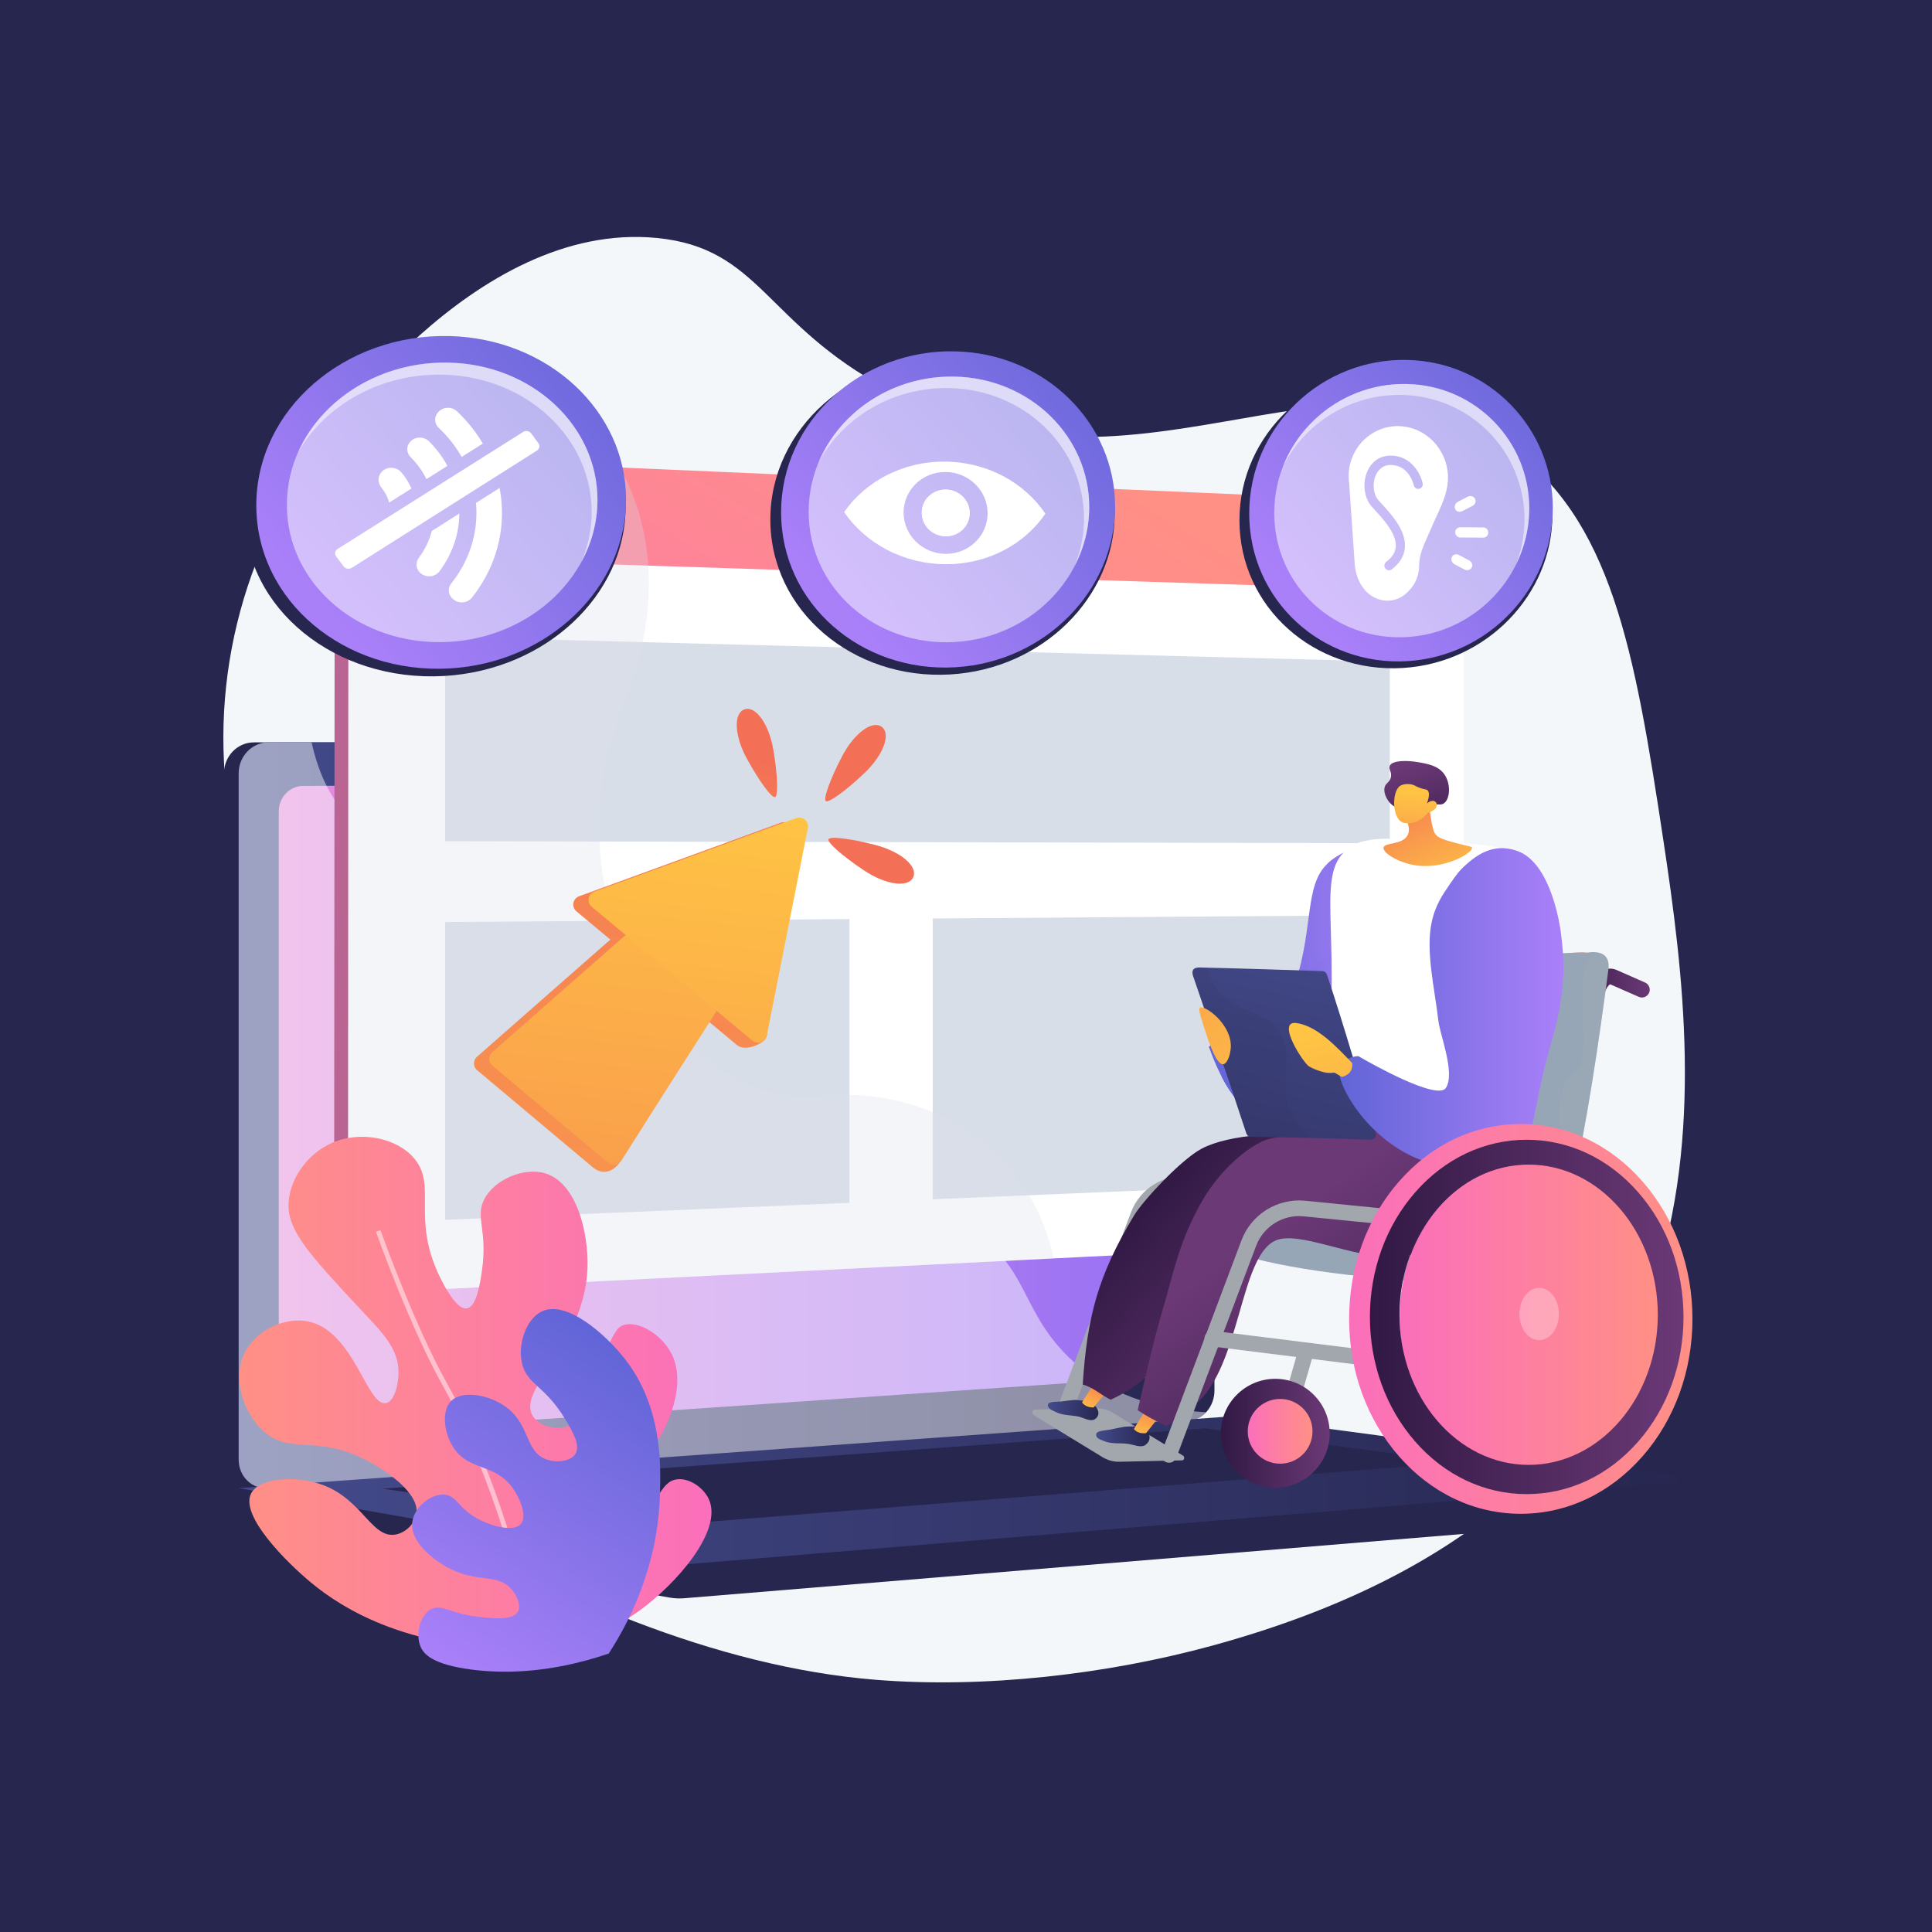 <?xml version="1.0" encoding="utf-8"?>
<!-- Generator: Adobe Illustrator 27.5.0, SVG Export Plug-In . SVG Version: 6.00 Build 0)  -->
<svg version="1.1" xmlns="http://www.w3.org/2000/svg" xmlns:xlink="http://www.w3.org/1999/xlink" x="0px" y="0px"
	 viewBox="0 0 3710 3710" style="enable-background:new 0 0 3710 3710;" xml:space="preserve">
<g id="Background">
	<g>
		<g>
			<rect style="fill:#26264F;" width="3710" height="3710"/>
		</g>
	</g>
</g>
<g id="Illustration">
	<g>
		<path style="fill:#F4F7FA;" d="M3194.199,1614.003c-55.326-366.164-99.741-619.216-299.528-757.881
			c-336.991-233.893-713.343,145.805-1190.704-108.977c-235.035-125.445-243.844-270.887-442.899-290.193
			c-352.171-34.155-640.576,390.801-665.571,427.245c-151.864,221.428-202.592,491.428-141.027,748.838
			c39.984,167.192,67.005,340.228,59.589,512.027c-12.905,298.999-5.48,578.093,281.502,756.409
			c256.239,159.216,578.722,299.638,886.376,324.232c209.078,16.716,443.547-10.334,645.059-65.371
			C3353.947,2879.833,3270.269,2117.458,3194.199,1614.003z"/>
		<g>
			<g>
				<path style="fill:#26264F;" d="M3281.079,2841.765l-2822.757-24.061v71.192c0,19.323,12.312,35.753,28.986,38.682
					l798.192,140.19c9.473,1.664,19.079,2.105,28.637,1.315l1936.267-159.839c17.286-1.427,30.675-17.908,30.675-37.761V2841.765z"
					/>
				<g>
					<path style="fill:#26264F;" d="M2256.712,2727.677l-1769.2,130.238c-31.658,2.33-57.399-22.433-57.399-55.317V1485.124
						c0-32.884,25.741-59.543,57.399-59.543h1769.2c26.082,0,47.17,24.098,47.17,53.826v1190.971
						C2303.882,2700.105,2282.794,2725.756,2256.712,2727.677z"/>
					<linearGradient id="SVGID_1_" gradientUnits="userSpaceOnUse" x1="458.322" y1="2141.824" x2="2332.092" y2="2141.824">
						<stop  offset="0" style="stop-color:#444B8C"/>
						<stop  offset="0.996" style="stop-color:#26264F"/>
					</linearGradient>
					<path style="fill:url(#SVGID_1_);" d="M2284.921,2727.677L515.722,2857.915c-31.659,2.33-57.4-22.433-57.4-55.317V1485.124
						c0-32.884,25.74-59.543,57.4-59.543h1769.199c26.083,0,47.17,24.098,47.17,53.826v1190.971
						C2332.092,2700.105,2311.004,2725.756,2284.921,2727.677z"/>
					
						<linearGradient id="SVGID_00000145025907550980101830000004833763957544848553_" gradientUnits="userSpaceOnUse" x1="535.282" y1="2129.51" x2="2268.726" y2="2129.51">
						<stop  offset="0.004" style="stop-color:#E38DDD"/>
						<stop  offset="1" style="stop-color:#9571F6"/>
					</linearGradient>
					<path style="fill:url(#SVGID_00000145025907550980101830000004833763957544848553_);" d="M2229.806,2643.711L581.981,2756.84
						c-25.763,1.769-46.699-18.557-46.699-45.402V1557.988c0-26.846,20.936-48.699,46.699-48.81l1647.825-7.104
						c21.516-0.093,38.919,19.654,38.919,44.106v1050.586C2268.726,2621.217,2251.322,2642.234,2229.806,2643.711z"/>
					<path style="fill:#FFFFFF;" d="M1462.805,1461.618c0,12.241-9.106,22.194-20.351,22.23
						c-11.259,0.036-20.395-9.881-20.395-22.151s9.136-22.222,20.395-22.231C1453.699,1439.458,1462.805,1449.375,1462.805,1461.618
						z"/>
					<path style="opacity:0.48;fill:#FFFFFF;" d="M515.715,2857.915l1760.249-129.579l8.957-0.659
						c11.967-0.881,22.849-6.796,31.16-15.771c-126.669-6.932-205.346-51.884-256.098-98.331
						c-101.921-93.278-84.243-185.263-194.153-246.591c-137.087-76.495-244.879,20.433-348.906-75.201
						c-63.066-57.98-32.104-101.216-109.707-187.859c-85.952-95.965-141.911-63.707-228.291-150.076
						c-109.22-109.208-54.595-194.175-148.676-272.583c-114.133-95.121-237.221-7.081-345.867-98.304
						c-46.86-39.345-72.573-96.546-85.999-157.379h-82.662c-31.659,0-57.4,26.659-57.4,59.543v1317.473
						C458.322,2835.479,484.058,2860.24,515.715,2857.915z"/>
				</g>
				
					<linearGradient id="SVGID_00000026878273940953658370000015844848626776751275_" gradientUnits="userSpaceOnUse" x1="458.322" y1="2862.294" x2="3281.079" y2="2862.294">
					<stop  offset="0" style="stop-color:#444B8C"/>
					<stop  offset="0.996" style="stop-color:#26264F"/>
				</linearGradient>
				<path style="fill:url(#SVGID_00000026878273940953658370000015844848626776751275_);" d="M2355.437,2720.452L458.322,2857.54
					l827.178,145.281c9.473,1.663,19.079,2.105,28.637,1.316l1966.942-162.372l-895.464-120.381
					C2375.601,2720.037,2365.5,2719.726,2355.437,2720.452z"/>
				<polygon style="fill:#26264F;" points="735.141,2858.719 2314.546,2742.889 2803.357,2808.073 1237.558,2931.89 				"/>
			</g>
		</g>
		<g>
			<g>
				
					<linearGradient id="SVGID_00000074403225115698770110000008797025514989447050_" gradientUnits="userSpaceOnUse" x1="641.791" y1="1681.931" x2="2783.497" y2="1681.931">
					<stop  offset="0" style="stop-color:#AB316D"/>
					<stop  offset="1" style="stop-color:#792D3D"/>
				</linearGradient>
				<path style="fill:url(#SVGID_00000074403225115698770110000008797025514989447050_);" d="M2783.497,1033.997v1281.815
					c0,34.374-22.486,36.919-51.201,38.353l-712.874,45.048l-1293.099,81.684l-17.253,1.1
					c-37.111,1.881-67.314-28.446-67.279-67.718l0.87-1353.641l-0.033-110.682c0.033-39.235,30.035-69.74,67.146-68.109l2.413,0.115
					l481.265,20.848l1538.879,66.746C2761.046,970.79,2783.497,999.661,2783.497,1033.997z"/>
				<g>
					<g>
						<g>
							<path style="fill:#FFFFFF;" d="M2810.758,1136.647v1177.946c0,34.454-22.457,63.526-51.212,64.957l-736.297,36.971
								l-1287.527,64.626c-3.251,0.168-6.375,0.071-9.491-0.252c-32.594-3.289-57.984-31.728-57.951-67.626l0.666-1345.668v-10.436
								l575.015,21.306l1538.642,57.115L2810.758,1136.647z"/>
							
								<linearGradient id="SVGID_00000078753055821654680670000006273917946136374200_" gradientUnits="userSpaceOnUse" x1="1903.979" y1="763.249" x2="1010.129" y2="2224.501">
								<stop  offset="0" style="stop-color:#FF9085"/>
								<stop  offset="1" style="stop-color:#FB6FBB"/>
							</linearGradient>
							<path style="fill:url(#SVGID_00000078753055821654680670000006273917946136374200_);" d="M2810.758,1030.453v106.194
								l-28.01-0.908l-1538.62-49.584l-575.182-18.554v-10.436l0.386-110.885c0-30.055,17.79-54.985,42.712-64.32
								c7.672-2.885,16.084-4.29,24.828-3.91l453.853,19.7l1568.837,68.141C2788.283,967.126,2810.758,996.039,2810.758,1030.453z"
								/>
							<path style="fill:#FFFFFF;" d="M825.447,973.337c-0.011,17.317-13.234,30.878-29.563,30.286
								c-16.36-0.592-29.636-15.161-29.625-32.539c0.011-17.378,13.305-30.935,29.665-30.283
								C812.253,941.453,825.458,956.019,825.447,973.337z"/>
						</g>
					</g>
				</g>
			</g>
			<g>
				<polygon style="fill:#D8DEE8;" points="2668.872,1619.284 854.897,1615.332 854.897,1223.205 2668.872,1270.444 				"/>
				<polygon style="fill:#D8DEE8;" points="1631.2,2309.74 854.897,2342.401 854.897,1770.549 1631.2,1764.885 				"/>
				<polygon style="fill:#D8DEE8;" points="2668.872,2266.092 1791.142,2302.976 1791.142,1763.727 2668.872,1757.367 				"/>
			</g>
			<path style="opacity:0.3;fill:#D8DEE8;" d="M2023.622,2416.524l-1287.715,64.625c-3.251,0.168-6.467,0.071-9.583-0.252
				l-17.253,1.1c-37.111,1.881-67.314-28.446-67.279-67.718l0.87-1353.641l-0.033-110.682c0.033-39.235,30.035-69.74,67.146-68.109
				l2.413,0.115c7.672-2.885,16.013-4.29,24.757-3.91l453.818,19.7c0.941,1.673,1.816,3.346,2.69,5.058
				c24.218,45.945,44.873,104.491,50.796,175.662c0.202,2.548,0.402,5.099,0.537,7.684c5.182,76.728-6.795,167.737-49.416,273.052
				c-117.725,291.127,13.219,580.398,190.982,695.389c5.49,3.567,11.016,6.942,16.609,10.129
				c54.657,31.522,113.047,46.588,169.543,40.361c102.84-11.333,206.409,12.398,289.434,68.801
				c10.619,7.225,20.901,14.947,30.812,23.237c58.769,49.109,104.091,116.822,126.673,202.087
				C2020.946,2404.906,2022.335,2410.678,2023.622,2416.524z"/>
		</g>
		<g>
			<g>
				
					<linearGradient id="SVGID_00000062901810319545351100000006628349930770724252_" gradientUnits="userSpaceOnUse" x1="1298.727" y1="1117.716" x2="983.839" y2="3794.284">
					<stop  offset="0.004" style="stop-color:#F36F56"/>
					<stop  offset="1" style="stop-color:#FFC444"/>
				</linearGradient>
				<path style="fill:url(#SVGID_00000062901810319545351100000006628349930770724252_);" d="M1516.373,1582.895
					c-4.656-3.989-11.103-5.158-16.863-3.059l-387.514,141.221c-5.71,2.08-9.873,7.053-10.915,13.039
					c-1.044,5.986,1.191,12.074,5.861,15.963l65.3,54.394c-0.112,0.083-0.226,0.161-0.338,0.244
					c-2.189,1.716-4.353,3.519-6.468,5.368c-38.929,34.182-77.851,68.37-116.769,102.562
					c-44.256,38.894-88.505,77.795-132.743,116.704c-3.72,3.271-5.825,8.004-5.765,12.957c0.059,4.953,2.282,9.63,6.075,12.815
					c74.361,62.427,148.448,124.62,222.266,186.577c0.596,0.501,1.231,0.939,1.881,1.349l-0.014,0.012
					c0,0,24.84,21.984,49.68-10.474c-6.879-1.81-14.19-4.04-19.373-5.679c22.237-35.21,44.504-70.395,66.831-105.529
					c34.923-54.958,69.956-109.822,105.094-164.594c1.478-2.273,2.845-4.593,4.171-6.929l68.855,57.356c0,0,0.537,0.492,1.576,1.148
					c1.353,0.886,2.808,1.571,4.327,2.035c5.319,1.843,14.347,2.947,27.606-1.938c23.216-8.553,23.179-18.976,24.052-23.391
					c0.503-2.534-13.935-4.837-26.329-6.341l75.125-379.617C1523.172,1593.074,1521.029,1586.884,1516.373,1582.895z"/>
				<g>
					
						<linearGradient id="SVGID_00000175322418450381235290000010262138948624568192_" gradientUnits="userSpaceOnUse" x1="1227.811" y1="1447.326" x2="1009.838" y2="3300.105">
						<stop  offset="0" style="stop-color:#FFC444"/>
						<stop  offset="0.996" style="stop-color:#F36F56"/>
					</linearGradient>
					<path style="fill:url(#SVGID_00000175322418450381235290000010262138948624568192_);" d="M1366.543,1779.37
						c-38.597-32.156-110.773-24.314-165.315,16.531c-2.189,1.716-4.353,3.519-6.468,5.368
						c-38.929,34.182-77.852,68.37-116.77,102.562c-44.256,38.894-88.505,77.795-132.743,116.704
						c-3.72,3.271-5.825,8.004-5.765,12.957c0.059,4.953,2.282,9.63,6.075,12.815c74.361,62.428,148.448,124.62,222.266,186.577
						c3.754,3.152,8.688,4.524,13.534,3.771c4.845-0.753,9.144-3.556,11.761-7.703c24.516-38.843,49.084-77.641,73.709-116.391
						c34.923-54.958,69.956-109.822,105.094-164.594c1.519-2.338,2.928-4.722,4.29-7.125
						C1408.1,1881.544,1404.958,1811.312,1366.543,1779.37z"/>
					
						<linearGradient id="SVGID_00000052811424903916415120000004620655749376618136_" gradientUnits="userSpaceOnUse" x1="1355.519" y1="1533.273" x2="1134.455" y2="3412.327">
						<stop  offset="0" style="stop-color:#FFC444"/>
						<stop  offset="0.996" style="stop-color:#F36F56"/>
					</linearGradient>
					<path style="fill:url(#SVGID_00000052811424903916415120000004620655749376618136_);" d="M1545.697,1574.098
						c-4.656-3.989-11.103-5.158-16.863-3.059L1141.32,1712.26c-5.71,2.08-9.873,7.053-10.915,13.039
						c-1.044,5.986,1.191,12.074,5.861,15.963l308.683,257.132c4.603,3.836,10.889,4.96,16.538,2.959
						c5.649-2.001,9.825-6.831,10.988-12.71l78.832-398.353C1552.497,1584.276,1550.353,1578.087,1545.697,1574.098z"/>
				</g>
			</g>
			<g>
				
					<linearGradient id="SVGID_00000085211393852488115220000008885732238063833736_" gradientUnits="userSpaceOnUse" x1="437.174" y1="792.25" x2="7.046" y2="1314.422" gradientTransform="matrix(0.944 -0.33 0.33 0.944 781.354 844.419)">
					<stop  offset="0.004" style="stop-color:#F36F56"/>
					<stop  offset="1" style="stop-color:#FFC444"/>
				</linearGradient>
				<path style="fill:url(#SVGID_00000085211393852488115220000008885732238063833736_);" d="M1484.908,1439.19
					c8.402,48.636,9.82,89.146,3.485,91.482c-6.419,2.116-30.518-30.479-54.194-73.784c-23.664-43.246-26.259-87.056-4.601-94.679
					C1451.296,1354.7,1476.518,1390.61,1484.908,1439.19z"/>
				
					<linearGradient id="SVGID_00000019636360705581864820000010180861098898237583_" gradientUnits="userSpaceOnUse" x1="3853.132" y1="1641.63" x2="3423.006" y2="2163.798" gradientTransform="matrix(0.798 0.602 -0.602 0.798 -532.777 -2146.364)">
					<stop  offset="0.004" style="stop-color:#F36F56"/>
					<stop  offset="1" style="stop-color:#FFC444"/>
				</linearGradient>
				<path style="fill:url(#SVGID_00000019636360705581864820000010180861098898237583_);" d="M1659.966,1484.592
					c-35.78,33.998-68.68,57.677-74.141,53.705c-5.324-4.163,8.397-42.306,31.26-86.046c22.821-43.697,57.812-70.186,76.179-56.408
					C1711.56,1409.717,1695.705,1450.635,1659.966,1484.592z"/>
				
					<linearGradient id="SVGID_00000086691327637742202500000005262747422861352349_" gradientUnits="userSpaceOnUse" x1="6595.335" y1="-1978.616" x2="6165.215" y2="-1456.454" gradientTransform="matrix(-0.409 0.913 -0.913 -0.409 2505.182 -5302.466)">
					<stop  offset="0.004" style="stop-color:#F36F56"/>
					<stop  offset="1" style="stop-color:#FFC444"/>
				</linearGradient>
				<path style="fill:url(#SVGID_00000086691327637742202500000005262747422861352349_);" d="M1659.755,1671.833
					c-41.125-27.292-71.547-54.079-68.894-60.288c2.87-6.119,43.113-1.254,90.851,11.273c47.688,12.495,81.316,40.695,71.984,61.673
					C1744.254,1705.419,1700.829,1699.094,1659.755,1671.833z"/>
			</g>
		</g>
		<g>
			<g>
				
					<linearGradient id="SVGID_00000063596054806789818060000009070557164173257352_" gradientUnits="userSpaceOnUse" x1="3671.933" y1="1887.096" x2="4027.185" y2="1887.096" gradientTransform="matrix(-1 0 0 1 6348.516 0)">
					<stop  offset="0" style="stop-color:#AA80F9"/>
					<stop  offset="0.996" style="stop-color:#6165D7"/>
				</linearGradient>
				<path style="fill:url(#SVGID_00000063596054806789818060000009070557164173257352_);" d="M2343.06,1978.354
					c10.496,17.553,27.534,39.517,49.154,40.23c42.137,1.39,74.718-78.825,85.79-106.085
					c48.204-118.682,22.473-211.029,72.813-255.558c28.879-25.545,61.623-29.668,61.623-29.668
					c2.271-0.286,24.905-2.714,34.104,1.958c124.438,63.202-167.967,823.853-325.213,380.509
					C2347.568,1997.301,2337.931,1987.457,2343.06,1978.354z"/>
				
					<linearGradient id="SVGID_00000109710352663304793410000017245257846541865371_" gradientUnits="userSpaceOnUse" x1="3671.933" y1="1887.074" x2="4002.687" y2="1887.074" gradientTransform="matrix(-1 0 0 1 6348.516 0)">
					<stop  offset="0" style="stop-color:#AA80F9"/>
					<stop  offset="0.996" style="stop-color:#6165D7"/>
				</linearGradient>
				<path style="fill:url(#SVGID_00000109710352663304793410000017245257846541865371_);" d="M2504.657,1987.462
					c3.332-36.649-13.327-76.629,0-109.946c9.995-23.322,46.644-36.649,53.307-69.966c6.374-50.984-17.705-98.923-8.158-149.642
					c0.346-0.317,0.657-0.656,1.01-0.968c28.879-25.545,61.623-29.668,61.623-29.668c2.271-0.286,24.905-2.714,34.104,1.958
					c118.225,60.046-139.804,749.591-300.715,438.097c37.966-25.594,86.689-34.477,128.843-53.212
					C2484.667,2007.452,2501.325,2000.789,2504.657,1987.462z"/>
			</g>
			<g>
				<path style="fill:#A2A7AE;" d="M2048.741,2712.465c-1.76,0-3.551-0.312-5.297-0.971c-7.771-2.927-11.699-11.6-8.769-19.371
					l137.192-364.159c17.13-45.472,62.812-73.917,111.228-69.059l150.662,14.996c8.265,0.823,14.296,8.186,13.473,16.451
					c-0.823,8.261-8.217,14.324-16.451,13.473l-150.662-14.996c-34.816-3.455-67.773,16.986-80.11,49.737l-137.192,364.159
					C2060.546,2708.75,2054.82,2712.465,2048.741,2712.465z"/>
				<g>
					<g>
						<g style="enable-background:new    ;">
							<defs>
								<path id="SVGID_00000150095219026549027640000012514209691979846322_" style="enable-background:new    ;" d="
									M1968.317,2707.263l153.894-3.379l149.616,91.408c3.721,2.274,2.418,8.955-1.764,9.047l-137.897,3.027L1968.317,2707.263z"
									/>
							</defs>
							<clipPath id="SVGID_00000010271217486896491480000012893580447029768848_">
								<use xlink:href="#SVGID_00000150095219026549027640000012514209691979846322_"  style="overflow:visible;"/>
							</clipPath>
							<g style="clip-path:url(#SVGID_00000010271217486896491480000012893580447029768848_);">
								<path style="fill:#A2A7AE;" d="M2286.061,2803.988l-148.257-90.577c-10.258-6.267-21.49-9.397-32.829-9.148l-118.281,2.597
									c-4.529,0.099-5.849,8.058-1.752,10.561l131.631,80.42c10.258,6.267,21.49,9.397,32.829,9.148L2286.061,2803.988
									L2286.061,2803.988z"/>
							</g>
						</g>
					</g>
				</g>
			</g>
			<g>
				
					<linearGradient id="SVGID_00000008829008305376391930000002679548849605530500_" gradientUnits="userSpaceOnUse" x1="3180.513" y1="2063.487" x2="3358.433" y2="2063.487" gradientTransform="matrix(-1 0 0 1 6348.516 0)">
					<stop  offset="0" style="stop-color:#6B3976"/>
					<stop  offset="1" style="stop-color:#311944"/>
				</linearGradient>
				<path style="fill:url(#SVGID_00000008829008305376391930000002679548849605530500_);" d="M3005.139,2266.974
					c-0.841,0-1.691-0.072-2.549-0.22c-8.186-1.396-13.689-9.167-12.289-17.353l55.902-327.285
					c5.043-29.522,16.121-50.248,31.19-58.355c8.543-4.601,18.091-4.992,26.908-1.115l54.718,24.067
					c7.599,3.345,11.051,12.217,7.709,19.82c-3.342,7.603-12.221,11.051-19.82,7.709l-54.715-24.067
					c-2.868,0.487-11.802,10.409-16.348,37.005l-55.902,327.285C3018.69,2261.793,3012.333,2266.971,3005.139,2266.974z"/>
				<g>
					
						<linearGradient id="SVGID_00000000218594143955111510000003031883578263415951_" gradientUnits="userSpaceOnUse" x1="3366.229" y1="2072.843" x2="4133.484" y2="2388.35" gradientTransform="matrix(-1 0 0 1 6348.516 0)">
						<stop  offset="0" style="stop-color:#FF9085"/>
						<stop  offset="1" style="stop-color:#FB6FBB"/>
					</linearGradient>
					<path style="fill:url(#SVGID_00000000218594143955111510000003031883578263415951_);" d="M2388.373,2410.909
						c108.473,33.067,248.385,30.631,341.446,36.337c93.062,5.707,102.595,2.845,154.345-32.025
						c51.749-34.871,67.527-67.923,83.203-129.592c33.616-132.244,51.171-282.734,71.527-420.535
						c3.16-21.39,89.537-32.744-1.243-36.148c-13.288-0.498-218.431,14.314-226.031,14.843
						c-59.558,4.145-50.825,12.666-54.776,34.977c-22.202,125.382-41.413,277.604-63.61,394.893
						c-13.848,73.174-45.531,101.099-108.842,110.47c-60.222,8.914-114.196-19.045-172.47-34.706
						c-17.473-4.696-36.407,5.601-42.599,22.215C2363.13,2388.253,2363.317,2402.975,2388.373,2410.909z"/>
					<path style="fill:#97A6B7;" d="M2388.373,2410.909c108.473,33.067,282.336,46.489,375.397,52.195
						c93.062,5.707,75.838-5.818,127.588-40.689c51.749-34.871,60.333-75.117,76.009-136.786
						c33.616-132.244,51.171-282.734,71.527-420.535c3.16-21.39,89.537-32.744-1.243-36.148
						c-13.288-0.498-218.431,14.314-226.031,14.843c-59.558,4.145-50.825,12.666-54.776,34.977
						c-22.202,125.382-41.413,277.604-63.61,394.893c-13.848,73.174-45.531,101.099-108.842,110.47
						c-60.222,8.914-114.196-19.045-172.47-34.706c-17.473-4.696-36.407,5.601-42.599,22.215
						C2363.13,2388.253,2363.317,2402.975,2388.373,2410.909z"/>
					<path style="fill:#97A6B7;" d="M2743.041,2456.796c18.699,2.327,43.773,6.325,63.26,6.308
						c50.307-0.043,91.435-12.352,131.081-47.871c39.646-35.519,67.206-68.414,81.082-130.307
						c29.758-132.725,51.988-285.464,69.998-422.549c3.205-24.394-8.904-33.288-27.464-34.035
						c-18.561-0.746-33.983,9.516-37.625,33.267c-20.472,133.478-39.419,290.214-69.874,417.183
						c-19,79.213-69.616,111.665-138.856,118.926c-20.048,2.102-45.525-6.764-64.957-5.684
						c-19.432,1.08-29.509,12.505-31.207,29.626C2716.781,2438.782,2724.342,2454.469,2743.041,2456.796z"/>
					<path style="opacity:0.3;fill:#A2A7AE;" d="M2938.96,2377.454c43.618-18.454,53.684-68.783,60.395-112.401
						c8.388-60.395-18.454-120.79,3.355-177.829c6.711-18.454,30.198-33.553,35.23-52.007
						c12.672-63.364-19.549-157.446,22.337-206.877c0.242,0.006,0.477-0.008,0.719,0.002c18.561,0.747,30.669,9.641,27.465,34.035
						c-18.01,137.086-40.24,289.825-69.998,422.55c-13.876,61.893-41.437,94.788-81.083,130.307
						c-39.646,35.519-80.774,47.827-131.081,47.871c-1.576,0.002-3.199-0.032-4.842-0.08c0.538-0.563,1.085-1.108,1.613-1.688
						C2841.657,2419.395,2886.953,2397.586,2938.96,2377.454z"/>
				</g>
			</g>
			<path style="fill:#FFFFFF;" d="M2918.167,1635.879c-33.275-9.357-108.126-18.592-167.851-21.968
				c-85.184-4.815-127.775-7.223-157.957,13.063c-69.708,46.852-15.741,154.985-44.276,423.04
				c-12.127,113.929-17.596,106.56,9.736,147.109c55.53,82.384,211.51,89.136,282.963,17.707
				c37.763-37.752,92.742,33.439,93.651-9.636C2938.017,2035.163,3023.897,1883.937,2918.167,1635.879z"/>
			<g>
				
					<linearGradient id="SVGID_00000071520461719841991290000008489202100190351744_" gradientUnits="userSpaceOnUse" x1="899.981" y1="3863.219" x2="998.216" y2="3863.219" gradientTransform="matrix(0.994 0.114 -0.114 0.994 1558.355 -1240.923)">
					<stop  offset="0" style="stop-color:#444B8C"/>
					<stop  offset="0.996" style="stop-color:#26264F"/>
				</linearGradient>
				<path style="fill:url(#SVGID_00000071520461719841991290000008489202100190351744_);" d="M2104.337,2701.367
					c6.397,7.988,7.319,17.667-1.622,23.7c-8.941,6.033-21.959-2.983-33.399-5.177c-12.254-2.351-29.642-1.9-42.243-8.546
					c-5.093-2.686-16.512-6.119-14.596-14.553c1.348-5.931,18.67-4.941,24.259-5.451c7.934-0.725,24.49-3.454,30.562-2.922
					C2082.548,2689.752,2095.889,2690.818,2104.337,2701.367z"/>
				
					<linearGradient id="SVGID_00000150824795428872879400000011179528388412270780_" gradientUnits="userSpaceOnUse" x1="-923.926" y1="2578.685" x2="-890.171" y2="2508.821" gradientTransform="matrix(1 0.024 -0.024 1 3071.909 156.767)">
					<stop  offset="0" style="stop-color:#FFC444"/>
					<stop  offset="0.996" style="stop-color:#F36F56"/>
				</linearGradient>
				<path style="fill:url(#SVGID_00000150824795428872879400000011179528388412270780_);" d="M2097.528,2661.537
					c-6.247,10.771-13.437,20.941-19.784,31.653c5.875,7.264,13.272,9.512,22.406,9.612c7.875-10.508,16.8-20.095,25.212-30.16
					C2116.062,2668.994,2106.758,2665.361,2097.528,2661.537z"/>
				
					<linearGradient id="SVGID_00000002377013349298333970000014425850560666299812_" gradientUnits="userSpaceOnUse" x1="3107.187" y1="2094.777" x2="3408.437" y2="1713.325" gradientTransform="matrix(-0.985 0.174 0.174 0.985 5281.56 -3.816)">
					<stop  offset="0" style="stop-color:#6B3976"/>
					<stop  offset="1" style="stop-color:#311944"/>
				</linearGradient>
				<path style="fill:url(#SVGID_00000002377013349298333970000014425850560666299812_);" d="M2796.288,2282.894
					c65.952,112.925-27.578,41.356-107.75,36.619c-84.436-4.988-297.802-18.266-369.619,79.064
					c-53.488,72.489-44.862,187.813-130.904,256.105c-15.155,12.029-38.692,26.055-55.338,33.124
					c-18.618-9.054-33.192-23.707-53.53-29.092c8.374-128.135,28.558-208.748,98.895-325.185
					c17.005-28.15,90.107-106.828,129.229-127.615C2413.039,2149.719,2735.463,2178.746,2796.288,2282.894z"/>
			</g>
			<g>
				
					<linearGradient id="SVGID_00000022537822756774283030000003083754508012893879_" gradientUnits="userSpaceOnUse" x1="184.229" y1="3214.834" x2="286.684" y2="3214.834" gradientTransform="matrix(1 -0.033 0.033 1 1815.521 -446.467)">
					<stop  offset="0" style="stop-color:#444B8C"/>
					<stop  offset="0.996" style="stop-color:#26264F"/>
				</linearGradient>
				<path style="fill:url(#SVGID_00000022537822756774283030000003083754508012893879_);" d="M2203.124,2748.671
					c6.93,8.608,5.778,18.915-3.233,25.726c-9.01,6.811-23.475-0.618-35.599-2.026c-12.988-1.509-30.753,0.869-44.234-5.107
					c-5.448-2.415-16.946-4.988-14.877-13.917c1.454-6.276,19.563-6.759,25.561-7.912c8.514-1.637,26.525-5.83,32.922-5.958
					C2179.729,2739.15,2193.975,2737.306,2203.124,2748.671z"/>
				
					<linearGradient id="SVGID_00000152961733416430546620000014052534911219321216_" gradientUnits="userSpaceOnUse" x1="-1301.776" y1="2267.332" x2="-1262.822" y2="2186.706" gradientTransform="matrix(0.995 -0.099 0.099 0.995 3261.071 380.391)">
					<stop  offset="0" style="stop-color:#FFC444"/>
					<stop  offset="0.996" style="stop-color:#F36F56"/>
				</linearGradient>
				<path style="fill:url(#SVGID_00000152961733416430546620000014052534911219321216_);" d="M2201.037,2705.574
					c-7.484,13.091-16.138,25.446-23.588,38.564c5.954,7.401,14.216,8.707,23.322,7.939c9.702-12.531,19.941-24.636,29.507-37.268
					C2220.488,2711.844,2210.732,2708.84,2201.037,2705.574z"/>
				
					<linearGradient id="SVGID_00000055691549285307961010000007646919534311530417_" gradientUnits="userSpaceOnUse" x1="-2109.041" y1="2334.296" x2="-1768.86" y2="2814.831" gradientTransform="matrix(1 0 0 1 4584.148 0)">
					<stop  offset="0" style="stop-color:#6B3976"/>
					<stop  offset="1" style="stop-color:#311944"/>
				</linearGradient>
				<path style="fill:url(#SVGID_00000055691549285307961010000007646919534311530417_);" d="M2893.471,2152.03
					c57.049,41.532,32.935,85.137,27.919,130.14c-11.259,101.013-186.849,128.266-248.601,130.814
					c-75.136,3.101-179.447-50.823-223.846-30.589c-68.992,31.44-66.244,241.376-153.914,315.215
					c-15.062,12.685-36.216,30.608-55.24,41.098c-18.863-9.513-37.331-18.66-55.094-30.803
					c14.141-60.938,30.581-133.327,47.311-190.574c23.618-80.814,32.729-134.705,76.718-211.597
					c21.188-37.036,62.776-87.689,113.778-113.468c31.804-16.075,136.959-15.59,167.107-19.934
					C2657.476,2162.553,2854.004,2123.297,2893.471,2152.03z"/>
			</g>
			<g>
				
					<linearGradient id="SVGID_00000049935687774770415160000015493775686952519867_" gradientUnits="userSpaceOnUse" x1="2463.828" y1="1003.264" x2="2473.302" y2="750.921" gradientTransform="matrix(-0.917 0.399 0.399 0.917 4643.642 -184.894)">
					<stop  offset="0" style="stop-color:#FFC444"/>
					<stop  offset="0.996" style="stop-color:#F36F56"/>
				</linearGradient>
				<path style="fill:url(#SVGID_00000049935687774770415160000015493775686952519867_);" d="M2743.956,1520.844
					c-0.212,25.254,2.604,45.282,5.271,58.997c3.053,15.715,5.253,19.774,8.061,23.069c4.227,4.96,10.631,9.119,46.819,18.093
					c19.692,4.882,22.225,4.749,22.66,6.703c2.122,9.533-51.575,42.024-107.053,34.193c-33.952-4.792-64.844-24.162-62.948-34.335
					c1.909-10.237,35.823-4.744,45.932-23.264c7.032-12.884-0.851-31.175-10.168-46.322
					C2701.555,1541.07,2734.932,1537.752,2743.956,1520.844z"/>
				<g>
					
						<linearGradient id="SVGID_00000018917567871214426760000015209886887426718612_" gradientUnits="userSpaceOnUse" x1="463.756" y1="1952.436" x2="393.031" y2="1772.807" gradientTransform="matrix(0.999 0.053 -0.053 0.999 2406.473 -323.463)">
						<stop  offset="0" style="stop-color:#311944"/>
						<stop  offset="1" style="stop-color:#6B3976"/>
					</linearGradient>
					<path style="fill:url(#SVGID_00000018917567871214426760000015209886887426718612_);" d="M2659.226,1510.713
						c2.554-7.667,9.083-8.196,11.457-17.46c2.768-10.804-4.604-15.965-2.025-22.376c4.591-11.407,34.197-10.627,52.416-7.618
						c20.236,3.343,42.587,7.035,54.125,26.098c11.184,18.479,8.99,46.085-3.008,53.633c-6.551,4.12-11.952-0.299-22.495,2.718
						c-13.457,3.853-21.91,15.994-27.08,26.202c-0.795-4.156-2.061-9.315-4.197-14.944c-4.111-10.833-5.691-16.422-9.435-17.782
						c-7.363-2.676-12.803,11.569-23.639,11.599C2671.012,1550.822,2654.143,1525.969,2659.226,1510.713z"/>
					
						<linearGradient id="SVGID_00000074405156006918005350000012793222960888809135_" gradientUnits="userSpaceOnUse" x1="986.165" y1="1837.316" x2="983.211" y2="2075.304" gradientTransform="matrix(-0.994 -0.114 -0.114 0.994 3909.617 -192.687)">
						<stop  offset="0" style="stop-color:#FFC444"/>
						<stop  offset="0.996" style="stop-color:#F36F56"/>
					</linearGradient>
					<path style="fill:url(#SVGID_00000074405156006918005350000012793222960888809135_);" d="M2741.504,1561.111
						c0,0-15.397,22.662-43.663,19.418c-25.306-2.907-26.213-60.026-9.4-71.307c5.609-3.763,16.526-4.903,25.215-1.999
						c5.131,1.716,6.787,3.965,15.226,6.603c7.785,2.436,10.055,1.672,12.336,3.792c2.853,2.654,4.731,8.904-1.063,25.303
						c5.086-4.665,10.993-6.26,15.017-4.112c0.64,0.344,2.325,1.615,3.219,3.461
						C2761.62,1548.948,2755.27,1556.96,2741.504,1561.111z"/>
				</g>
			</g>
			<g>
				<path style="fill:#A2A7AE;" d="M2930.738,2660.824c-0.621,0-1.249-0.038-1.88-0.116l-602.788-75.259
					c-8.241-1.029-14.087-8.543-13.058-16.784c1.032-8.244,8.608-14.083,16.784-13.058l602.788,75.259
					c8.241,1.029,14.087,8.543,13.058,16.784C2944.691,2655.256,2938.213,2660.824,2930.738,2660.824z"/>
				<path style="fill:#A2A7AE;" d="M2244.82,2808.861c-1.76,0-3.551-0.312-5.297-0.971c-7.771-2.927-11.699-11.6-8.769-19.371
					l153.228-406.726c18.859-50.046,69.22-81.29,122.412-76.003l157.088,15.638c8.265,0.823,14.296,8.189,13.473,16.451
					c-0.82,8.261-8.196,14.296-16.451,13.473l-157.088-15.638c-39.702-3.956-77.231,19.357-91.295,56.681l-153.228,406.726
					C2256.626,2805.146,2250.9,2808.861,2244.82,2808.861z"/>
				<path style="fill:#A2A7AE;" d="M2448.883,2814.886c-1.376,0-2.776-0.192-4.165-0.59c-7.98-2.299-12.588-10.629-10.292-18.609
					l58.06-201.751c2.295-7.977,10.625-12.581,18.609-10.292c7.98,2.299,12.588,10.629,10.292,18.609l-58.06,201.75
					C2461.43,2810.594,2455.415,2814.886,2448.883,2814.886z"/>
			</g>
			<g>
				<g>
					
						<linearGradient id="SVGID_00000011015631886703330520000009874351459648422028_" gradientUnits="userSpaceOnUse" x1="3795.092" y1="2752.27" x2="4004.186" y2="2752.27" gradientTransform="matrix(-1 0 0 1 6348.516 0)">
						<stop  offset="0" style="stop-color:#6B3976"/>
						<stop  offset="1" style="stop-color:#311944"/>
					</linearGradient>
					<path style="fill:url(#SVGID_00000011015631886703330520000009874351459648422028_);" d="M2344.33,2752.27
						c0-57.647,46.9-104.547,104.547-104.547s104.547,46.9,104.547,104.547s-46.9,104.547-104.547,104.547
						S2344.33,2809.917,2344.33,2752.27z M2405.242,2752.27c0,24.06,19.575,43.635,43.635,43.635s43.635-19.575,43.635-43.635
						c0-24.06-19.575-43.635-43.635-43.635S2405.242,2728.21,2405.242,2752.27z"/>
				</g>
				
					<linearGradient id="SVGID_00000023258321300457635660000005744302338146413447_" gradientUnits="userSpaceOnUse" x1="3828.119" y1="2748.564" x2="3952.457" y2="2748.564" gradientTransform="matrix(-1 0 0 1 6348.516 0)">
					<stop  offset="0" style="stop-color:#FF9085"/>
					<stop  offset="1" style="stop-color:#FB6FBB"/>
				</linearGradient>
				
					<circle style="fill:url(#SVGID_00000023258321300457635660000005744302338146413447_);" cx="2458.228" cy="2748.564" r="62.169"/>
			</g>
			<g>
				
					<linearGradient id="SVGID_00000098195850986392133620000017715238731383690880_" gradientUnits="userSpaceOnUse" x1="2108.356" y1="1735.096" x2="2014.469" y2="2716.055" gradientTransform="matrix(0.993 0.121 -0.121 0.993 644.245 -230.079)">
					<stop  offset="0" style="stop-color:#444B8C"/>
					<stop  offset="0.996" style="stop-color:#26264F"/>
				</linearGradient>
				<path style="fill:url(#SVGID_00000098195850986392133620000017715238731383690880_);" d="M2302.835,1857.874
					c76.824,1.647,157.326,4.367,234.574,6.876c6.478,0.21,9.081,2.066,11.134,8.186c33.033,98.474,61.983,201.147,92.637,299.997
					c3.245,10.465-1.612,16.153-12.088,15.695c-73.905-3.228-150.966-4.33-225.289-5.602c-6.253-0.107-8.965-1.913-11.013-8.176
					c-32.666-99.877-68.009-201.768-101.774-300.886C2287.45,1863.497,2291.869,1857.639,2302.835,1857.874z"/>
				
					<linearGradient id="SVGID_00000148625594649076729920000002905559258297401776_" gradientUnits="userSpaceOnUse" x1="-1147.117" y1="-1157.731" x2="-1331.648" y2="-371.046" gradientTransform="matrix(0.993 0.121 -0.121 0.993 4529.343 244.162)">
					<stop  offset="0" style="stop-color:#444B8C"/>
					<stop  offset="0.996" style="stop-color:#26264F"/>
				</linearGradient>
				<path style="opacity:0.1;fill:url(#SVGID_00000148625594649076729920000002905559258297401776_);" d="M2471.184,2112.818
					c-10.5-47.369,12.303-89.901-13.619-130.592c-26.666-41.859-76.985-37.063-111.723-71.56
					c-11.059-10.982-24.338-34.914-28.13-52.517c-4.53,0.081-11.422-1.233-15.236-0.5c-8.372,1.609-15.305,5.641-11.679,16.153
					c34.342,99.553,69.129,200.978,102.019,301.093c2.063,6.278,4.756,7.841,10.955,8.033c37.418,1.16,76.567,0.996,114.181,1.591
					C2497.04,2168.193,2476.192,2135.412,2471.184,2112.818z"/>
			</g>
			<g>
				<g>
					
						<linearGradient id="SVGID_00000051344661756268271150000006453594275543489666_" gradientUnits="userSpaceOnUse" x1="3346.322" y1="1936.629" x2="3776.949" y2="1936.629" gradientTransform="matrix(-1 0 0 1 6348.516 0)">
						<stop  offset="0" style="stop-color:#AA80F9"/>
						<stop  offset="0.996" style="stop-color:#6165D7"/>
					</linearGradient>
					<path style="fill:url(#SVGID_00000051344661756268271150000006453594275543489666_);" d="M2903.611,2231.858
						c43.83-23.402,35.515-91.245,73.375-222.861c15.282-53.126,23.724-93.112,25.064-142.059
						c0.701-25.619-1.198-50.219-4.932-77.773c-1.761-12.997-18.354-126.844-78.95-153.286c-16.885-7.368-34.01-7.276-34.01-7.276
						c-33.09,0.177-57.078,21.316-68.994,31.816c-11.887,10.474-19.219,19.779-32.41,39.408
						c-11.937,17.763-26.776,38.254-33.745,72.202c-11.377,55.411,5.779,125.456,13.043,187.822
						c3.308,28.408,32.788,100.71,14.498,129.226c-16.133,25.151-145.446-47.577-168.215-61.053
						c-6.127,0.321-17.124,1.875-26.049,9.839c0,0-6.387,5.699-9.815,14.284c-10.176,25.479,66.06,167.615,203.199,187.743
						C2802.455,2243.819,2867.111,2251.346,2903.611,2231.858z"/>
				</g>
				
					<linearGradient id="SVGID_00000164504130855984132340000004677724231490192546_" gradientUnits="userSpaceOnUse" x1="-3999.812" y1="1991.646" x2="-3895.439" y2="2629.935" gradientTransform="matrix(1 0 0 1 6532.731 0)">
					<stop  offset="0" style="stop-color:#FFC444"/>
					<stop  offset="0.996" style="stop-color:#F36F56"/>
				</linearGradient>
				<path style="fill:url(#SVGID_00000164504130855984132340000004677724231490192546_);" d="M2596.789,2041.594
					c-28.122-29.023-66.114-71.008-106.709-76.996c-40.594-5.988,12.354,76.572,23.764,83.243s28.793,12.365,37.982,12.463
					s4.572-0.462,11.186-0.378c4.261,2.813,9.535,5.495,14.211,8.293C2590.49,2063.491,2597.663,2056.935,2596.789,2041.594z"/>
			</g>
			<g>
				<g>
					
						<linearGradient id="SVGID_00000114754422311266271590000016984426184555369889_" gradientUnits="userSpaceOnUse" x1="3098.534" y1="2532.668" x2="3757.843" y2="2532.668" gradientTransform="matrix(-1 0 0 1 6348.516 0)">
						<stop  offset="0" style="stop-color:#FF9085"/>
						<stop  offset="1" style="stop-color:#FB6FBB"/>
					</linearGradient>
					<path style="fill:url(#SVGID_00000114754422311266271590000016984426184555369889_);" d="M2686.18,2796.2
						c-61.589-70.54-95.508-164.131-95.508-263.532s33.919-192.992,95.508-263.533c62.35-71.412,145.505-110.741,234.147-110.741
						c88.641,0,171.796,39.329,234.147,110.741c61.589,70.541,95.508,164.132,95.508,263.533s-33.919,192.992-95.508,263.532
						c-62.351,71.413-145.506,110.742-234.147,110.742C2831.686,2906.942,2748.531,2867.614,2686.18,2796.2z M2635.969,2532.668
						c0,181.399,127.563,328.978,284.359,328.978c156.795,0,284.359-147.579,284.359-328.978s-127.563-328.978-284.359-328.978
						C2763.532,2203.69,2635.969,2351.269,2635.969,2532.668z"/>
				</g>
				<path style="fill:#FC77AE;" d="M3075.454,2743.054c-0.274,0-0.552-0.01-0.833-0.034l-102.514-8.508
					c-15.679-1.301-28.874-8.217-38.165-20.002c-11.164-14.166-15.442-34.096-12.046-56.118l50.766-329.385
					c0.837-5.445,5.963-9.15,11.363-8.33c5.441,0.837,9.17,5.925,8.33,11.363l-50.766,329.385
					c-2.542,16.502,0.299,30.974,8.004,40.748c5.781,7.332,14.135,11.648,24.16,12.481l102.513,8.509
					c5.486,0.453,9.562,5.27,9.105,10.752C3084.94,2739.119,3080.583,2743.054,3075.454,2743.054z"/>
				
					<linearGradient id="SVGID_00000106115682020853885030000015615558458657081741_" gradientUnits="userSpaceOnUse" x1="3159.282" y1="2528.616" x2="3660.798" y2="2528.616" gradientTransform="matrix(-1 0 0 1 6348.516 0)">
					<stop  offset="0" style="stop-color:#FF9085"/>
					<stop  offset="1" style="stop-color:#FB6FBB"/>
				</linearGradient>
				
					<ellipse style="fill:url(#SVGID_00000106115682020853885030000015615558458657081741_);" cx="2938.476" cy="2528.616" rx="250.758" ry="294.283"/>
				<ellipse style="opacity:0.3;fill:#FFFFFF;" cx="2955.61" cy="2523.281" rx="37.882" ry="50.193"/>
				<g>
					
						<linearGradient id="SVGID_00000085228080690309811270000001681202673090872738_" gradientUnits="userSpaceOnUse" x1="3115.681" y1="2528.897" x2="3717.902" y2="2528.897" gradientTransform="matrix(-1 0 0 1 6348.516 0)">
						<stop  offset="0" style="stop-color:#6B3976"/>
						<stop  offset="1" style="stop-color:#311944"/>
					</linearGradient>
					<path style="fill:url(#SVGID_00000085228080690309811270000001681202673090872738_);" d="M2717.423,2768.005
						c-55.98-64.064-86.81-148.981-86.81-239.108c0-90.127,30.829-175.044,86.81-239.109
						c56.988-65.218,133.094-101.135,214.301-101.135c81.206,0,157.313,35.917,214.301,101.135
						c55.98,64.064,86.81,148.982,86.81,239.109c0,90.127-30.829,175.044-86.81,239.108
						c-56.988,65.219-133.095,101.136-214.301,101.136C2850.518,2869.141,2774.411,2833.224,2717.423,2768.005z M2687.438,2524.689
						c0,158.974,111.257,288.309,248.01,288.309c136.753,0,248.01-129.335,248.01-288.309c0-158.975-111.257-288.31-248.01-288.31
						C2798.695,2236.38,2687.438,2365.715,2687.438,2524.689z"/>
				</g>
			</g>
			
				<linearGradient id="SVGID_00000178181108452491721730000006581819633822260923_" gradientUnits="userSpaceOnUse" x1="3902.748" y1="2106.258" x2="4518.673" y2="1631.725" gradientTransform="matrix(-0.998 -0.071 -0.071 0.998 6513.641 289.458)">
				<stop  offset="0" style="stop-color:#FFC444"/>
				<stop  offset="0.996" style="stop-color:#F36F56"/>
			</linearGradient>
			<path style="fill:url(#SVGID_00000178181108452491721730000006581819633822260923_);" d="M2348.823,2043.612
				c8.162-0.82,13.999-18.936,14.666-32.333c2.214-44.536-50.473-82.172-59.294-76.14c-3.229,2.208,0.17,13.001,6.969,34.587
				C2319.257,1995.415,2334.88,2045.013,2348.823,2043.612z"/>
		</g>
		<g>
			<g>
				<g>
					<g>
						<path style="fill:#26264F;" d="M1479.282,997.617c0-175.482,158.592-313.928,345.448-309.441
							c177.821,4.27,315.784,137.623,315.784,298.035c0,160.412-137.963,298.524-315.784,308.929
							C1637.873,1306.074,1479.282,1173.098,1479.282,997.617z"/>
					</g>
					<g>
						
							<linearGradient id="SVGID_00000086650029460596842500000003845749197192984248_" gradientUnits="userSpaceOnUse" x1="1609.129" y1="1169.826" x2="2166.362" y2="664.152">
							<stop  offset="0" style="stop-color:#AA80F9"/>
							<stop  offset="0.996" style="stop-color:#6165D7"/>
						</linearGradient>
						<path style="fill:url(#SVGID_00000086650029460596842500000003845749197192984248_);" d="M1499.949,983.786
							c0-175.29,153.708-313.586,334.908-309.1c172.538,4.271,306.468,137.62,306.468,298.025
							c0,160.405-133.931,298.38-306.468,308.609C1653.656,1292.064,1499.949,1159.076,1499.949,983.786z"/>
					</g>
					<g style="opacity:0.5;">
						<path style="fill:#FFFFFF;" d="M1552.854,982.873c0-146.86,128.588-263.066,280.611-259.699
							c145.195,3.217,258.198,115.264,258.198,250.395c0,135.131-113.003,251.081-258.198,259.312
							C1681.442,1241.498,1552.854,1129.734,1552.854,982.873z"/>
					</g>
					<path style="opacity:0.5;fill:#FFFFFF;" d="M1823.077,745.193c145.357,3.048,258.484,115.022,258.484,250.226
						c0,32.152-6.425,63.128-18.047,91.839c17.994-34.549,28.148-73.195,28.148-113.687c0-135.131-113.003-247.18-258.198-250.398
						c-117.031-2.59-220.154,65.747-261.481,164.659C1618.774,801.036,1715.012,742.929,1823.077,745.193z"/>
				</g>
				<g>
					<path style="fill:#FFFFFF;" d="M1862.063,985.314c0,24.705-20.508,44.601-45.889,44.46
						c-25.45-0.142-46.116-20.367-46.116-45.194c0-24.827,20.666-44.722,46.116-44.458
						C1841.555,940.386,1862.063,960.61,1862.063,985.314z"/>
					<path style="fill:#FFFFFF;" d="M1816.175,886.427c-81.637-1.082-153.936,37.57-195.27,96.963
						c41.334,60.053,113.633,99.859,195.27,100.079c80.929,0.218,151.437-38.559,191.266-96.995
						C1967.612,927.402,1897.104,887.5,1816.175,886.427z M1816.175,1063.545c-44.653-0.168-81.009-35.648-81.009-79.243
						c0-43.596,36.356-78.495,81.009-77.951c44.441,0.542,80.312,36.017,80.312,79.238
						C1896.486,1028.809,1860.615,1063.713,1816.175,1063.545z"/>
					<path style="fill:#FFFFFF;" d="M1862.063,985.314c0,24.705-20.508,44.601-45.889,44.46
						c-25.45-0.142-46.116-20.367-46.116-45.194c0-24.827,20.666-44.722,46.116-44.458
						C1841.555,940.386,1862.063,960.61,1862.063,985.314z"/>
				</g>
			</g>
			<g>
				<g>
					<g>
						<path style="fill:#26264F;" d="M2380.115,999.08c0-167.159,143.962-299.17,313.729-295.045
							c161.704,3.928,287.263,131.056,287.263,284.113c0,153.057-125.558,284.752-287.263,294.563
							C2524.077,1293.013,2380.115,1166.239,2380.115,999.08z"/>
					</g>
					<g>
						
							<linearGradient id="SVGID_00000002351144038341490620000007061839472242543508_" gradientUnits="userSpaceOnUse" x1="2494.054" y1="1158.407" x2="3011.267" y2="689.049">
							<stop  offset="0" style="stop-color:#AA80F9"/>
							<stop  offset="0.996" style="stop-color:#6165D7"/>
						</linearGradient>
						<path style="fill:url(#SVGID_00000002351144038341490620000007061839472242543508_);" d="M2398.869,985.903
							c0-166.985,139.542-298.86,304.179-294.738c156.906,3.928,278.796,131.052,278.796,284.102
							c0,153.051-121.89,284.621-278.796,294.275C2538.41,1279.672,2398.869,1152.888,2398.869,985.903z"/>
					</g>
					<g style="opacity:0.5;">
						<path style="fill:#FFFFFF;" d="M2446.886,985.028c0-139.921,116.76-250.73,254.898-247.631
							c132.03,2.962,234.854,109.778,234.854,238.696c0,128.919-102.824,239.486-234.854,247.266
							C2563.647,1231.498,2446.886,1124.949,2446.886,985.028z"/>
					</g>
					<path style="opacity:0.5;fill:#FFFFFF;" d="M2692.342,758.396c132.171,2.809,235.103,109.557,235.103,238.543
						c0,30.673-5.847,60.224-16.424,87.613c16.376-32.957,25.618-69.826,25.618-108.457c0-128.919-102.824-235.736-234.854-238.7
						c-106.351-2.383-200.01,62.81-237.531,157.076C2506.733,811.747,2594.142,756.311,2692.342,758.396z"/>
				</g>
				<g>
					<g>
						<path style="fill:#FFFFFF;" d="M2857.919,1022.636c0,5.408-4.249,9.768-9.493,9.737l-44.436-0.256
							c-5.274-0.03-9.551-4.455-9.551-9.882l0,0c0-5.427,4.277-9.798,9.551-9.762l44.436,0.305
							C2853.67,1012.815,2857.919,1017.228,2857.919,1022.636L2857.919,1022.636z"/>
						<path style="fill:#FFFFFF;" d="M2832.702,958.225c2.286,4.632-0.065,10.56-5.252,13.244l-19.288,9.979
							c-5.202,2.691-11.282,1.114-13.577-3.525l-0.105-0.213c-2.296-4.641-0.301-11.323,4.906-14.011l19.307-9.965
							c5.193-2.68,11.618-0.356,13.905,4.277L2832.702,958.225z"/>
						<path style="fill:#FFFFFF;" d="M2826.356,1089.397c2.287-4.605-0.065-10.565-5.256-13.315l-19.302-10.223
							c-5.206-2.757-11.29-1.255-13.587,3.357l-0.105,0.211c-2.298,4.614-0.302,11.323,4.909,14.077l19.321,10.209
							c5.197,2.746,11.627,0.501,13.915-4.105L2826.356,1089.397z"/>
					</g>
					<path style="fill:#FFFFFF;" d="M2685.682,818.287c-51.072-0.906-93.007,39.692-95.747,90.586l-0.172,0.352l0.048,1.429
						l0.07,1.067c-0.035,1.048-0.08,2.138-0.08,3.193c0,5.776,0.519,11.455,1.464,16.967l-0.146,1.551l10.154,146.548v0.066
						c0,4.183,0.708,8.26,1.296,12.247c0.648,4.737,1.996,9.322,3.41,13.705c8.889,27.813,31.664,47.538,58.215,47.509
						c13.64-0.015,26.714-5.29,36.748-14.538c10.535-9.709,19.067-22.11,22.266-36.368c1.308-5.841,1.946-11.889,2.009-17.881
						c0.044-4.506,0.536-8.952,1.348-13.344c3.701-19.983,14.261-38.83,21.825-57.139c12.849-31.1,32.153-62.011,32.153-96.941
						C2780.544,863.751,2738.197,819.219,2685.682,818.287z M2725.233,938.704c-4.704,1.015-9.367-2.084-10.421-6.914
						c-0.345-1.569-8.903-38.444-43.625-38.914c-17.976-0.243-26.15,12.415-29.422,19.985c-6.965,16.113-4.581,36.802,5.543,48.102
						c1.692,1.889,3.564,3.929,5.562,6.1c19.005,20.697,47.651,51.892,44.916,84.685c-1.318,15.814-9.802,29.803-25.229,41.585
						c-1.583,1.209-3.438,1.79-5.278,1.786c-2.676-0.006-5.322-1.252-7.052-3.614c-2.922-3.98-2.132-9.618,1.762-12.586
						c11.423-8.708,17.404-18.118,18.292-28.777c2.073-24.814-23.365-52.479-40.242-70.829c-2.051-2.23-3.977-4.326-5.719-6.265
						c-14.845-16.552-18.53-45.01-8.746-67.62c8.525-19.705,25.164-30.825,45.615-30.528c39.166,0.57,56.833,35.061,60.712,53.21
						C2732.936,932.952,2729.95,937.694,2725.233,938.704z"/>
				</g>
			</g>
			<g>
				<g>
					<g>
						<path style="fill:#26264F;" d="M469.267,984.851c0-184.813,175.828-330.363,382.793-325.336
							c196.756,4.778,349.276,145.183,349.276,313.813c0,168.63-152.519,313.836-349.276,324.809
							C645.095,1309.678,469.267,1169.663,469.267,984.851z"/>
					</g>
					<g>
						
							<linearGradient id="SVGID_00000015348640486163706490000017242300461568316859_" gradientUnits="userSpaceOnUse" x1="618.001" y1="1172.309" x2="1221.825" y2="624.356">
							<stop  offset="0" style="stop-color:#AA80F9"/>
							<stop  offset="0.996" style="stop-color:#6165D7"/>
						</linearGradient>
						<path style="fill:url(#SVGID_00000015348640486163706490000017242300461568316859_);" d="M492.189,970.3
							c0-184.601,170.396-329.985,371.081-324.962c190.902,4.777,338.962,145.177,338.962,313.799
							c0,168.622-148.059,313.678-338.962,324.458C662.585,1294.927,492.189,1154.901,492.189,970.3z"/>
					</g>
					<g style="opacity:0.5;">
						<path style="fill:#FFFFFF;" d="M550.855,969.379c0-154.638,142.517-276.801,310.875-273.027
							c160.663,3.603,285.614,121.576,285.614,263.649c0,142.073-124.951,263.975-285.614,272.629
							C693.372,1241.699,550.855,1124.016,550.855,969.379z"/>
					</g>
					<path style="opacity:0.5;fill:#FFFFFF;" d="M850.231,719.503c160.851,3.416,285.947,121.309,285.947,263.463
						c0,33.805-7.102,66.37-19.951,96.552c19.892-36.317,31.117-76.942,31.117-119.515c0-142.073-124.951-260.048-285.614-263.652
						c-129.594-2.903-243.856,68.883-289.666,172.974C623.928,777.996,730.562,716.964,850.231,719.503z"/>
				</g>
				<g>
					<g>
						<path style="fill:#FFFFFF;" d="M886.48,877.451c-11.641-20.607-26.47-39.326-43.948-55.753
							c-8.868-8.355-9.263-21.589-1.099-30.241l0.942-0.964c9.212-9.751,25.463-9.859,35.395-0.433
							c19.366,18.307,36.085,39.069,49.431,61.775L886.48,877.451z"/>
						<path style="fill:#FFFFFF;" d="M906.221,1147.601c-8.346,10.475-24.428,12.307-35.097,3.797l-1.058-0.833
							c-9.47-7.578-11.152-20.679-3.714-30.002c34.06-42.498,52.408-95.998,47.892-152.955c-0.038-0.615-0.118-1.231-0.194-1.848
							l45.373-28.785c1.745,9.079,2.986,18.299,3.72,27.691C968.567,1032.713,946.743,1096.698,906.221,1147.601z"/>
						<path style="fill:#FFFFFF;" d="M818.812,920.063c-7.552-15.508-17.748-29.606-30.007-41.85
							c-8.562-8.565-9.117-21.546-0.909-30.172l0.158-0.181c9.344-9.839,26.038-10.098,35.791-0.352
							c14.055,14.011,25.978,29.862,35.343,47.117L818.812,920.063z"/>
						<path style="fill:#FFFFFF;" d="M882.067,986.078c-0.389,41.035-14.386,79.379-38.282,111.187
							c-8.119,10.814-24.7,12.575-35.476,3.937l-0.196-0.146c-9.453-7.551-10.988-20.443-3.86-29.925
							c11.529-15.423,20.06-32.84,24.894-51.464L882.067,986.078z"/>
						<path style="fill:#FFFFFF;" d="M790.068,938.143l-42.843,26.988c-2.731-10.61-7.843-20.297-14.743-28.691
							c-7.58-9.212-7.58-21.855,0.558-30.46l0.077-0.108c9.988-10.545,28.003-9.964,37.488,1.125
							C778.586,916.382,785.215,926.838,790.068,938.143z"/>
					</g>
					<path style="fill:#FFFFFF;" d="M1033.842,851.093l-13.889-18.965c-3.427-4.68-10.222-5.943-15.178-2.816l-356.41,224.8
						c-5.142,3.244-6.429,9.709-2.868,14.437l14.429,19.158c3.554,4.719,10.592,5.91,15.721,2.661l355.439-225.147
						C1036.028,862.089,1037.264,855.765,1033.842,851.093z"/>
				</g>
			</g>
		</g>
		<g>
			<g>
				
					<linearGradient id="SVGID_00000183931205685794124760000010846441247051407016_" gradientUnits="userSpaceOnUse" x1="459.412" y1="2674.624" x2="1366.256" y2="2674.624">
					<stop  offset="0" style="stop-color:#FF9085"/>
					<stop  offset="1" style="stop-color:#FB6FBB"/>
				</linearGradient>
				<path style="fill:url(#SVGID_00000183931205685794124760000010846441247051407016_);" d="M1038.907,3165.55
					c54.609-6.978,124.011-25.575,189.216-72.811c70.547-51.106,160.712-153.508,132.996-213.979
					c-10.347-22.576-37.907-41.011-61.211-38.011c-34.428,4.432-36.15,52.632-93.662,107.728
					c-10.629,10.182-65.581,62.826-94.895,47.381c-14.573-7.678-19.876-30.638-18.409-48.358
					c4.289-51.811,66.773-62.732,124.532-121.366c58.56-59.448,104.906-160.474,72.515-225.718
					c-18.613-37.494-64.441-65.613-93.204-55.712c-12.292,4.231-19.707,14.799-53.637,98.387
					c-27.848,68.606-33.819,88.502-53.544,95.826c-20.302,7.539-52.75,0.857-65.907-18.871
					c-34.265-51.378,99.12-136.059,104.473-284.699c2.399-66.611-20.265-164.078-81.354-182.273
					c-41.298-12.3-98.116,12.236-117.247,50.499c-17.246,34.493,6.873,58.667-3.893,134.813
					c-3.267,23.107-9.99,70.657-28.829,74.039c-22.117,3.969-49.899-54.917-56.356-69.273
					c-48.611-108.079-1.645-167.107-45.065-218.623c-33.858-40.17-103.981-53.594-157.886-29.899
					c-47.169,20.735-83.313,70.506-83.499,120.299c-0.189,50.661,44.728,98.931,134.561,195.471
					c42.601,45.78,76.221,76.48,76.671,123.993c0.22,23.162-7.388,56.121-23.805,59.885
					c-36.233,8.308-61.281-137.998-148.99-156.573c-44.894-9.507-98.893,15.999-121.186,57.125
					c-27.315,50.389-4.113,118.839,34.903,153.547c50.906,45.284,99.034,6.706,192.975,53.465
					c41.674,20.743,107.772,65.948,100.347,106.309c-3.232,17.573-20.63,35.464-40.512,38.692
					c-44.564,7.235-62.884-65.488-136.47-94.313c-53.016-20.768-124.661-14.811-140.305,15.276
					c-22.085,42.476,67.891,132.189,115.323,171.463C654.895,3086.743,789.015,3175.557,1038.907,3165.55z"/>
				<g style="opacity:0.5;">
					<path style="fill:#FFFFFF;" d="M1015.914,3143.222c1.359-123.614-92.2-370.551-157.207-486.241
						c-63.343-112.732-127.451-292.943-128.092-294.75l-8.743,3.097c0.642,1.815,65.011,182.764,128.749,296.195
						c64.51,114.809,157.36,359.497,156.017,481.596L1015.914,3143.222z"/>
				</g>
			</g>
			
				<linearGradient id="SVGID_00000102512304457913036540000004064852589317741447_" gradientUnits="userSpaceOnUse" x1="1766.476" y1="1438.364" x2="2469.589" y2="1438.364" gradientTransform="matrix(0.547 -0.837 0.837 0.547 -1325.473 3886.231)">
				<stop  offset="0" style="stop-color:#AA80F9"/>
				<stop  offset="0.996" style="stop-color:#6165D7"/>
			</linearGradient>
			<path style="fill:url(#SVGID_00000102512304457913036540000004064852589317741447_);" d="M1168.885,3175.368
				c38.529-59.288,94.121-165.594,98.344-304.456c1.741-57.218,5.14-168.974-67.577-261.746
				c-36.243-46.24-111.63-113.58-159.294-90.826c-30.669,14.641-47.702,65.554-37.046,103.138
				c10.744,37.896,43.304,39.893,81.695,103.236c14.207,23.439,30.472,50.973,19.782,67.481
				c-8.927,13.787-35.094,17.472-55.184,10.425c-41.498-14.559-31.209-65.849-76.959-100.089
				c-32.532-24.348-85.277-33.996-106.773-11.746c-18.663,19.32-13.2,62.1,5.444,89.897c29.853,44.511,78.798,28.686,113.53,77.247
				c15.409,21.544,27.215,54.634,15.299,68.513c-13.578,15.814-56.299,4.75-84.079-10.679
				c-36.678-20.371-39.12-43.802-62.718-45.622c-26.322-2.03-57.839,24.456-61.632,52.268
				c-5.313,38.953,44.052,78.322,82.429,94.615c49.13,20.857,84.159,5.553,109.129,36.071c9.164,11.2,17.959,29.777,11.452,41.619
				c-9.283,16.894-45.939,13.221-70.279,10.783c-59.235-5.934-76.451-26.487-97.028-15.113
				c-20.834,11.515-30.139,47.482-19.72,71.899c5.791,13.57,22.222,34.231,99.202,43.969
				C960.786,3213.067,1050.872,3215.36,1168.885,3175.368z"/>
		</g>
	</g>
</g>
</svg>
